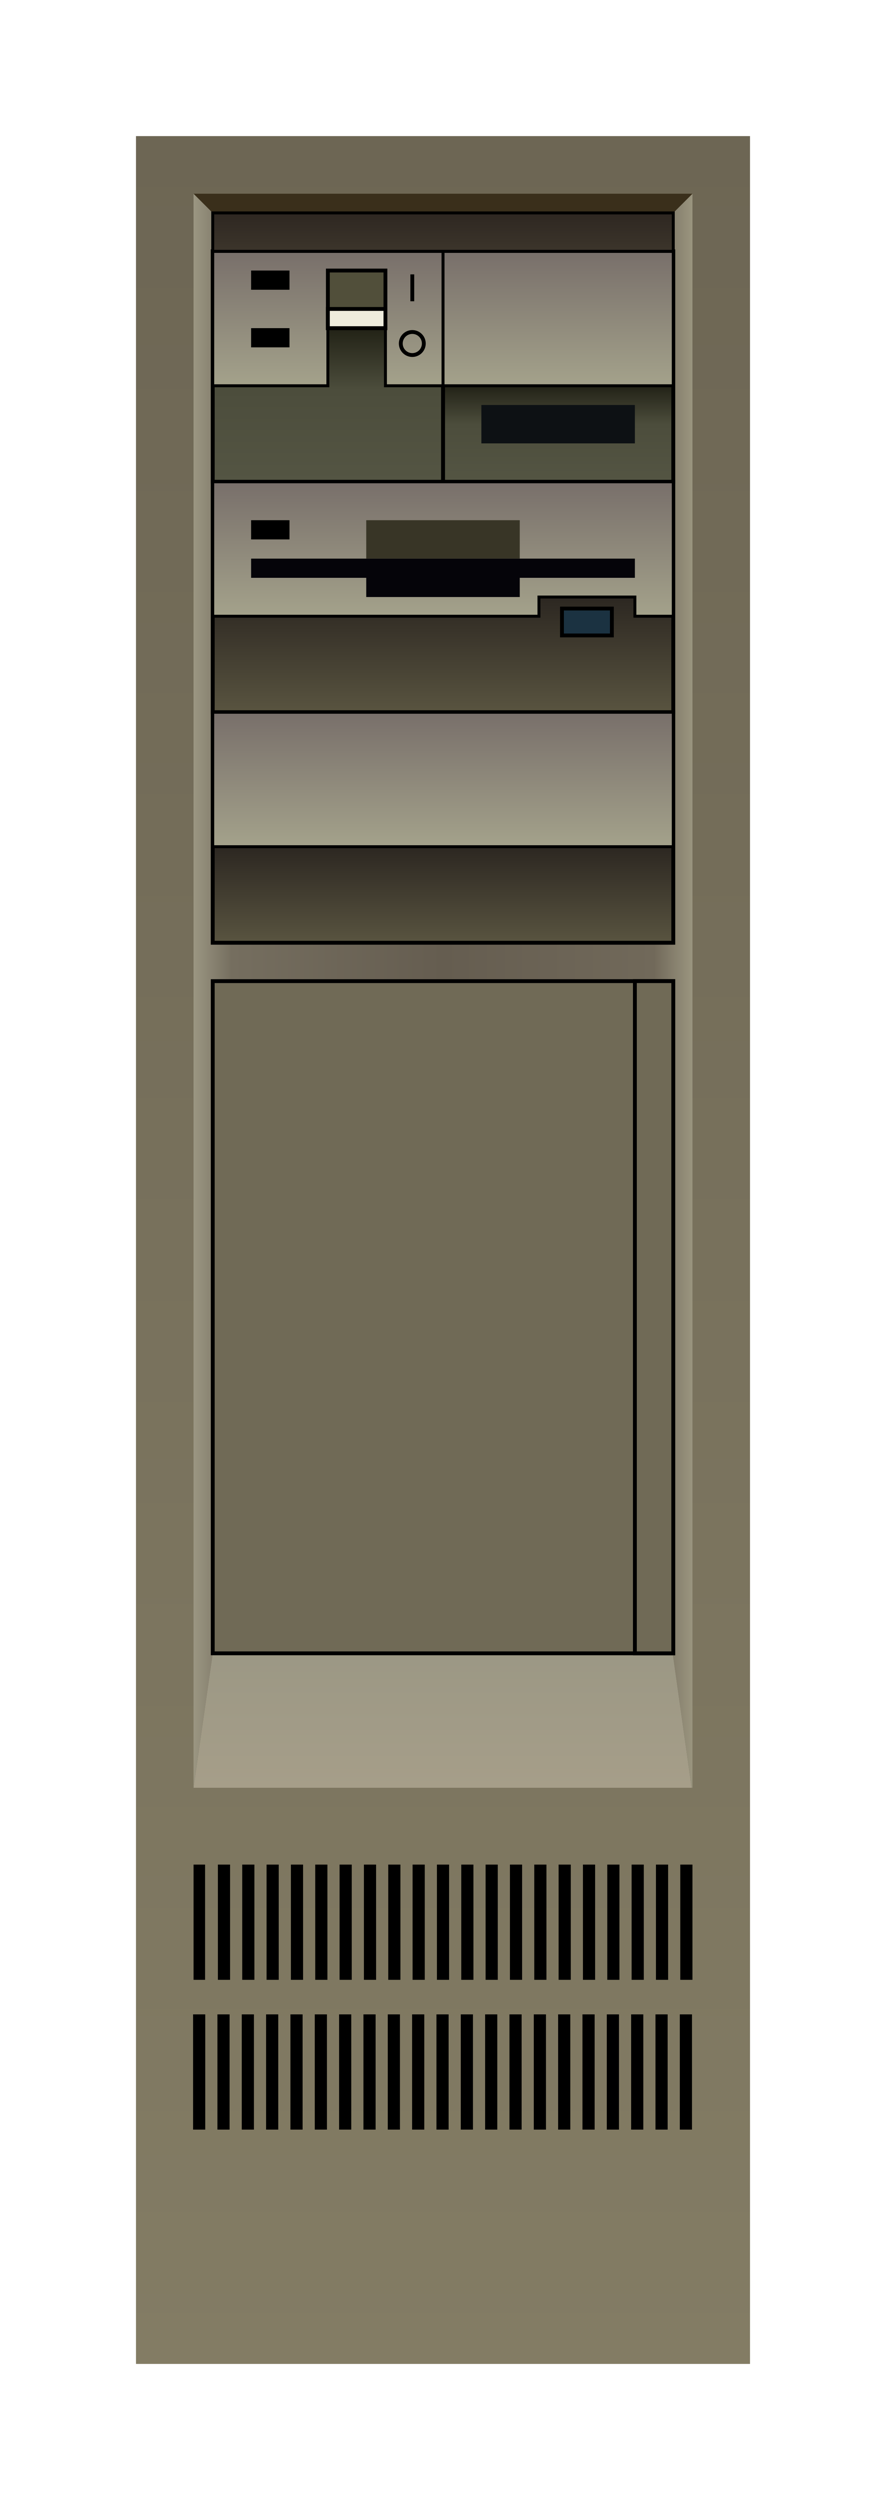 <svg xmlns="http://www.w3.org/2000/svg" xmlns:xlink="http://www.w3.org/1999/xlink" width="246.257" height="694.257" viewBox="0 0 230.866 650.866"><defs><linearGradient xlink:href="#c" id="j" x1="-35" y1="292.362" x2="95" y2="292.362" gradientUnits="userSpaceOnUse"/><linearGradient id="g"><stop offset="0" stop-color="#545543"/><stop offset=".6" stop-color="#4c4d3c"/><stop offset="1" stop-color="#222216"/></linearGradient><linearGradient id="e"><stop offset="0" stop-color="#a4a28b"/><stop offset="1" stop-color="#786f6a"/></linearGradient><linearGradient id="d"><stop offset="0" stop-color="#595440"/><stop offset="1" stop-color="#2c2721"/></linearGradient><linearGradient id="c"><stop offset="0" stop-color="#9b9682"/><stop offset=".077" stop-color="#756e5f"/><stop offset=".5" stop-color="#655d50"/><stop offset=".923" stop-color="#71695a"/><stop offset="1" stop-color="#9a957f"/></linearGradient><linearGradient id="b"><stop offset="0" stop-color="#a69e89"/><stop offset="1" stop-color="#949381"/></linearGradient><linearGradient id="a"><stop offset="0" stop-color="#837c64"/><stop offset="1" stop-color="#6d6654"/></linearGradient><linearGradient xlink:href="#a" id="h" x1="20" y1="562.362" x2="20" y2="-17.638" gradientUnits="userSpaceOnUse"/><linearGradient xlink:href="#b" id="i" x1="25" y1="412.362" x2="25" y2="352.362" gradientUnits="userSpaceOnUse"/><linearGradient id="f"><stop offset="0" stop-color="#3c352b"/><stop offset="1" stop-color="#2e2721"/></linearGradient><linearGradient xlink:href="#d" id="n" x1="25" y1="192.362" x2="25" y2="167.362" gradientUnits="userSpaceOnUse"/><linearGradient xlink:href="#d" id="m" x1="30" y1="132.362" x2="30" y2="102.362" gradientUnits="userSpaceOnUse"/><linearGradient xlink:href="#e" id="r" x1="15" y1="167.362" x2="15" y2="132.362" gradientUnits="userSpaceOnUse"/><linearGradient xlink:href="#e" id="q" x1="0" y1="107.362" x2="0" y2="72.362" gradientUnits="userSpaceOnUse"/><linearGradient xlink:href="#f" id="s" x1="75" y1="12.362" x2="75" y2="2.362" gradientUnits="userSpaceOnUse"/><linearGradient xlink:href="#e" id="o" x1="50" y1="47.362" x2="50" y2="12.362" gradientUnits="userSpaceOnUse"/><linearGradient xlink:href="#e" id="p" x1="-5" y1="47.362" x2="-5" y2="12.362" gradientUnits="userSpaceOnUse"/><linearGradient xlink:href="#g" id="k" x1="55" y1="72.362" x2="55" y2="47.362" gradientUnits="userSpaceOnUse"/><linearGradient xlink:href="#g" id="l" x1="5" y1="72.362" x2="5" y2="32.362" gradientUnits="userSpaceOnUse"/></defs><g transform="translate(85.433 53.07)"><path fill="url(#h)" fill-rule="evenodd" d="M-50-17.638h160v580H-50z"/><path d="M94.783 412.361L80 307.361H-20l-15 105H94.783z" fill="url(#i)" fill-rule="evenodd"/><path d="M-35-2.639v415l15-105H80l14.783 105H95v-415l-15 15H-20l-15-15z" fill="url(#j)" fill-rule="evenodd"/><path d="M-35-2.639l15 15H80l15-15H-35z" fill="#3a2f1b" fill-rule="evenodd"/><path fill="#00f" fill-rule="evenodd" stroke="#000" d="M-30 12.362H90v180H-30z"/><path d="M30 12.361v60h60v-60H30z" fill="url(#k)" fill-rule="evenodd" stroke="#000"/><path d="M-30 12.361v60h60v-60h-60z" fill="url(#l)" fill-rule="evenodd" stroke="#000"/><path fill="url(#m)" fill-rule="evenodd" stroke="#000" d="M-30 72.362H90v60H-30z"/><path fill="url(#n)" fill-rule="evenodd" stroke="#000" d="M-30 132.362H90v60H-30z"/><path fill="#706a56" fill-rule="evenodd" stroke="#000" d="M-30 202.362H90v175H-30z"/><path fill="#706a56" fill-rule="evenodd" stroke="#000" d="M80 202.362h10v175H80z"/><path d="M30 12.361v35h60v-35H30z" fill="url(#o)" fill-rule="evenodd" stroke="#000" stroke-width=".764"/><path d="M-30 12.361v35H0v-30h15v30h15v-35h-60z" fill="url(#p)" fill-rule="evenodd" stroke="#000" stroke-width=".764"/><path d="M-30 72.361v35l85 .001v-5h25v5h10v-35z" fill="url(#q)" fill-rule="evenodd" stroke="#000" stroke-width=".764"/><path fill="url(#r)" fill-rule="evenodd" stroke="#000" stroke-width=".764" d="M-30 132.362H90v35H-30z"/><path d="M0 32.362h15v-15H0z" fill="#514f3a" fill-rule="evenodd" stroke="#000"/><path fill="#eeecdd" fill-rule="evenodd" stroke="#000" d="M0 27.362h15v5H0z"/><path fill="#0d1114" fill-rule="evenodd" d="M40 52.362h40v10H40z"/><path d="M-20 92.361v5h30v5h40v-5h30v-5z" fill="#050409" fill-rule="evenodd"/><path fill-rule="evenodd" d="M-20 82.362h10v5h-10z"/><path fill="#383526" fill-rule="evenodd" d="M10 82.362h40v10H10z"/><path fill="#1b3241" fill-rule="evenodd" stroke="#000" d="M61 105.362h13v7H61z"/><path d="M91.707 471.362h3.171v30h-3.17zm-6.341 0h3.17v30h-3.17zm-6.342 0h3.171v30h-3.17zm-6.341 0h3.17v30h-3.17zm-6.342 0h3.171v30h-3.17zm-6.341 0h3.17v30H60zm-6.341 0h3.17v30h-3.17zm-6.342 0h3.17v30h-3.17zm-6.341 0h3.17v30h-3.17zm-6.342 0h3.17v30h-3.17zm-6.341 0h3.17v30h-3.17zm-6.342 0h3.171v30h-3.17zm-6.341 0h3.17v30h-3.17zm-6.342 0h3.171v30h-3.17zm-6.341 0h3.17v30h-3.17zm-6.342 0h3.171v30h-3.17zm-6.341 0h3.17v30h-3.17zm-6.342 0h3.171v30h-3.17zm-6.341 0h3.17v30h-3.17zm-6.341 0h3.17v30h-3.17zm-6.342 0h3.17v30h-3.17zm126.951-39H95v30h-3.17zm-6.341 0h3.17v30h-3.17zm-6.342 0h3.171v30h-3.17zm-6.341 0h3.17v30h-3.17zm-6.342 0h3.171v30h-3.17zm-6.341 0h3.17v30h-3.17zm-6.342 0h3.171v30h-3.17zm-6.341 0h3.17v30h-3.17zm-6.341 0h3.17v30h-3.17zm-6.342 0h3.17v30h-3.17zm-6.341 0h3.17v30h-3.17zm-6.342 0h3.17v30h-3.17zm-6.341 0h3.17v30h-3.17zm-6.342 0h3.171v30h-3.17zm-6.341 0h3.17v30H3.05zm-6.342 0h3.171v30h-3.17zm-6.341 0h3.17v30h-3.17zm-6.342 0h3.171v30h-3.17zm-6.341 0h3.17v30h-3.17zm-6.342 0h3.171v30h-3.17zm-6.341 0h3v30h-3z" fill-rule="evenodd"/><path d="M22 18.362v7" fill="none" stroke="#000"/><circle r="3" cy="36.362" cx="22" fill="none" stroke="#000"/><path d="M-30 2.362v10H90v-10H-30z" fill="url(#s)" fill-rule="evenodd" stroke="#000" stroke-width=".764"/><path fill-rule="evenodd" d="M-20 32.362h10v5h-10zM-20 17.362h10v5h-10z"/></g></svg>